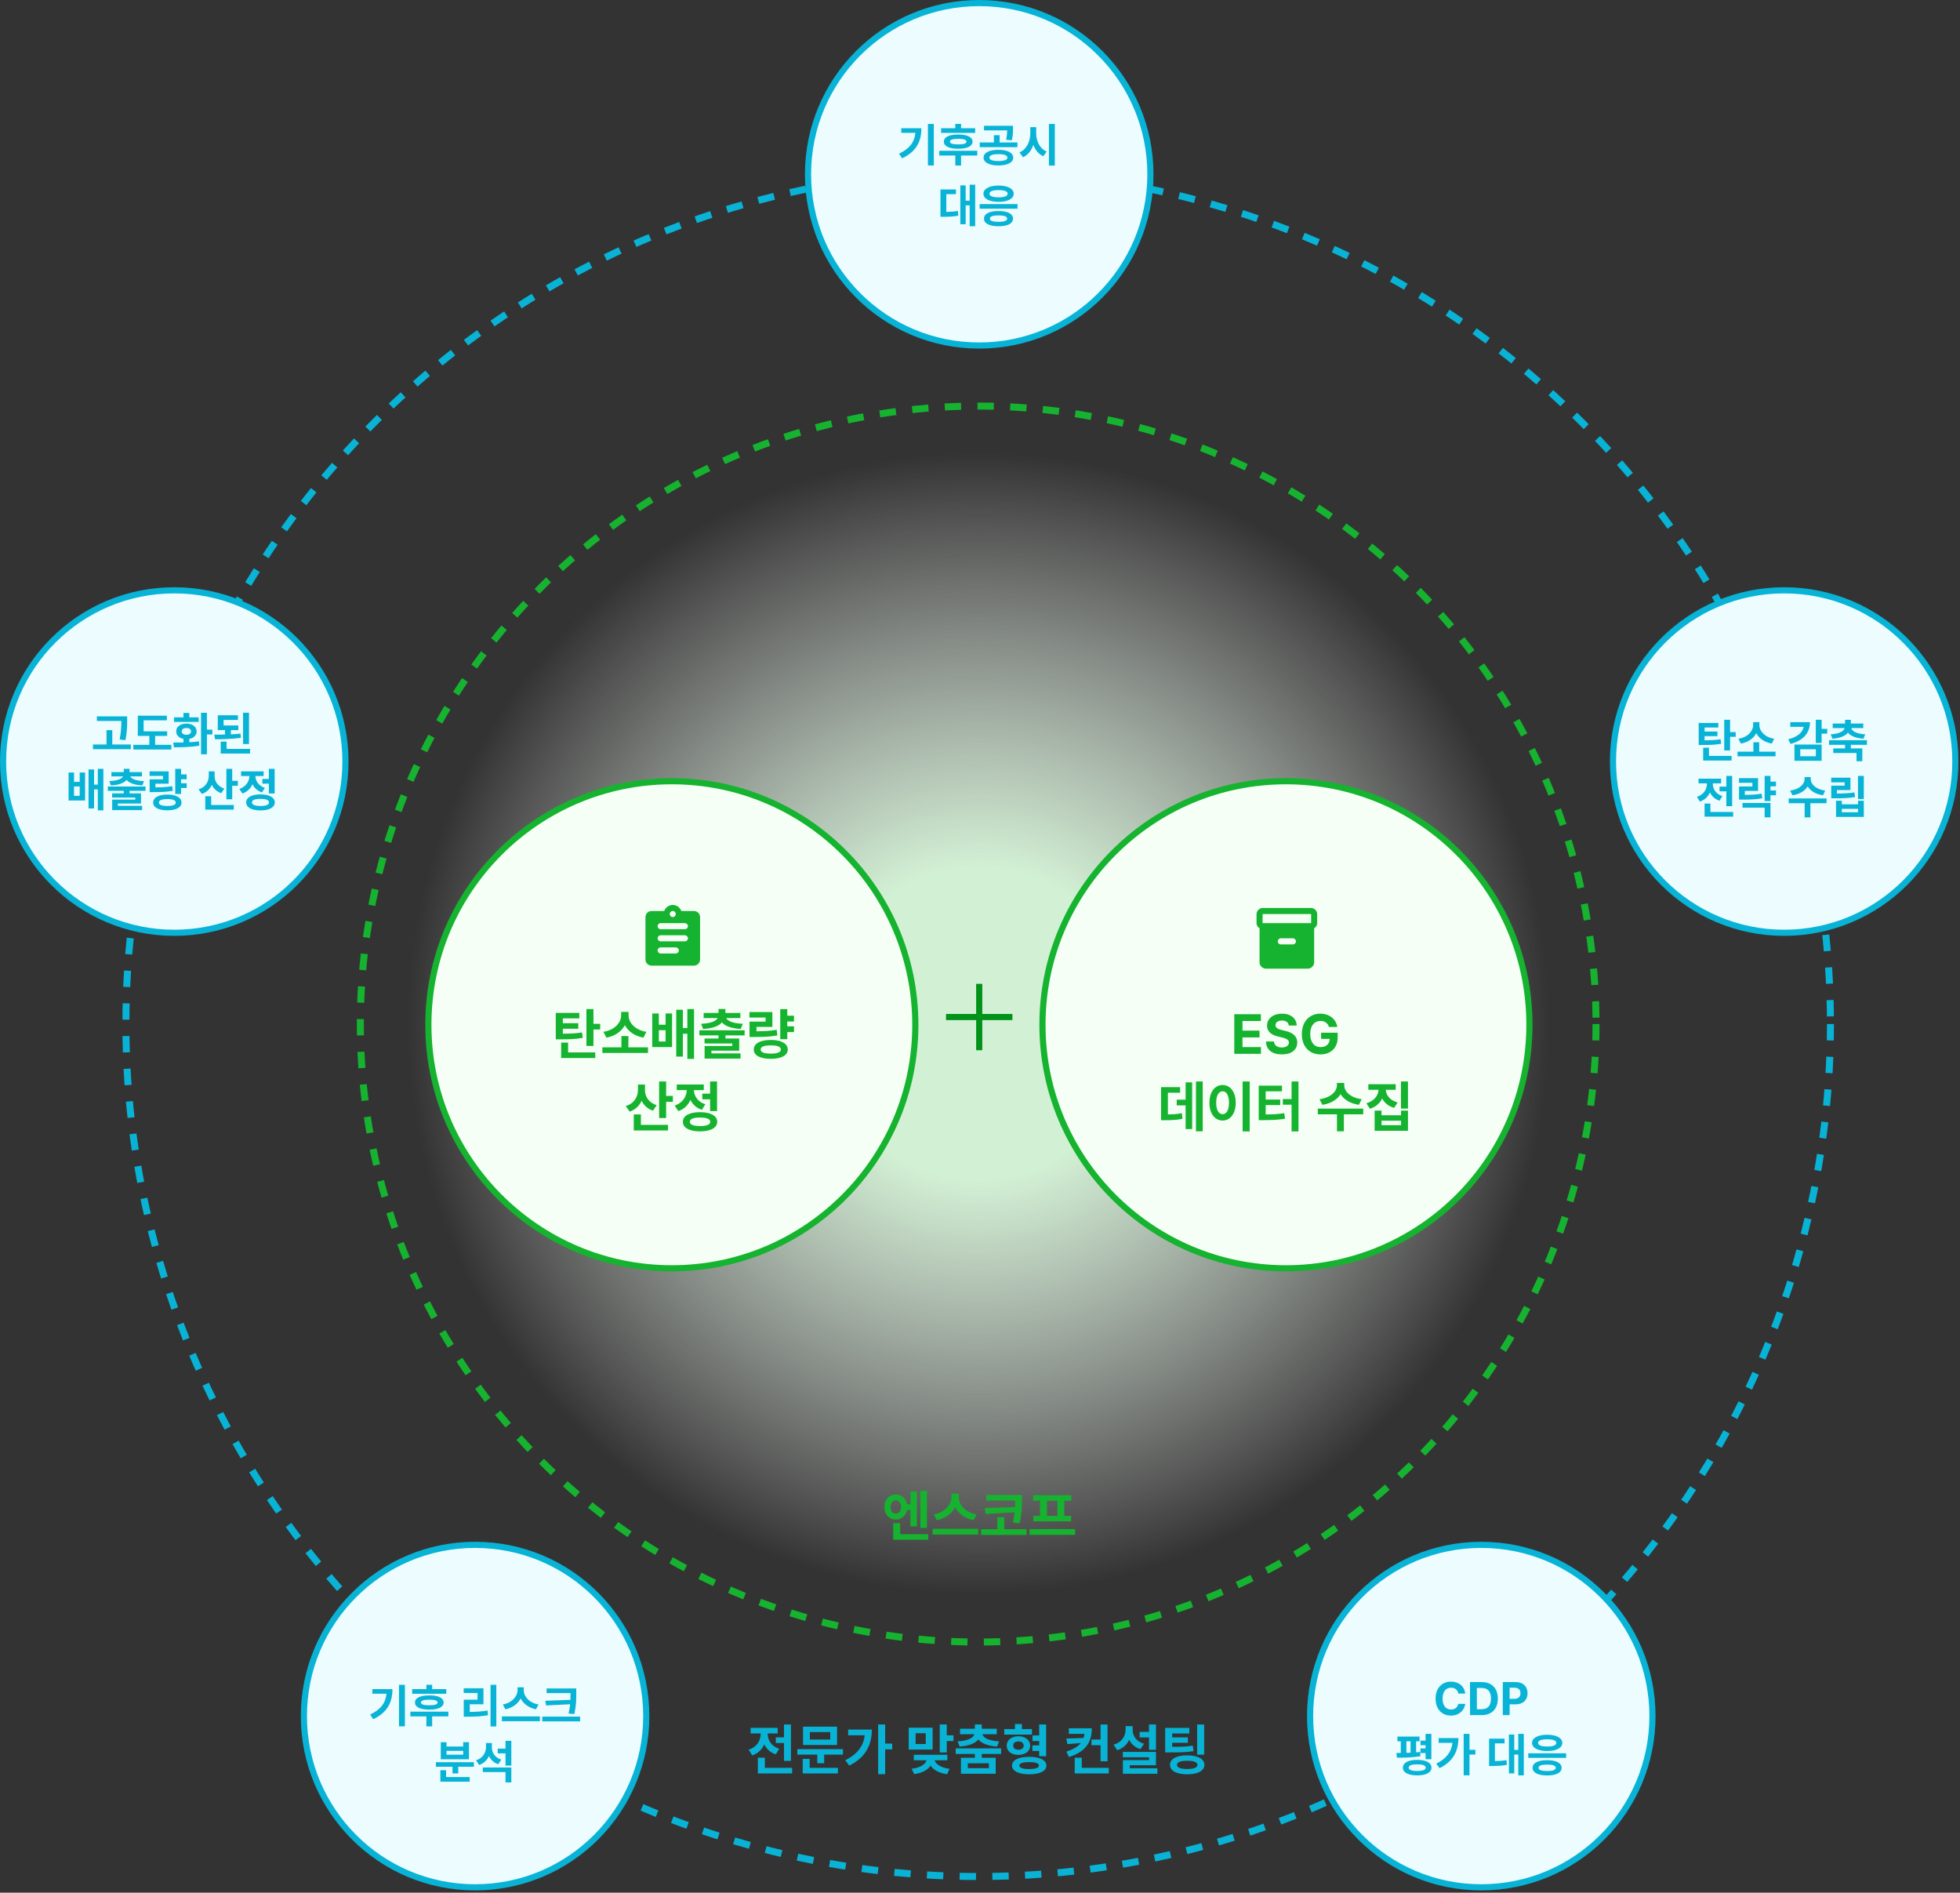<svg width="839" height="810" viewBox="0 0 839 810" fill="none" xmlns="http://www.w3.org/2000/svg">
<rect x="0" y="0" width="839" height="810" fill="#333333" stroke="none"/>
<circle cx="418.722" cy="438.258" r="364.825" stroke="#08B3D6" stroke-width="3" stroke-dasharray="7 7"/>
<circle cx="418.721" cy="438.259" r="264.474" stroke="#15B32F" stroke-width="3" stroke-dasharray="7 7"/>
<ellipse cx="418.83" cy="438.012" rx="244.5" ry="244" fill="url(#paint0_radial_1976_5580)"/>
<circle cx="203.365" cy="734.427" r="73.282" fill="#EDFCFF" stroke="#08B3D6" stroke-width="2.631"/>
<path d="M173.317 721.036V738.809H170.797V721.036H173.317ZM167.985 722.891C167.985 728.282 166.09 732.754 159.743 735.762L158.434 733.77C163.024 731.602 165.045 728.79 165.446 724.844H159.391V722.891H167.985ZM191.032 722.872V724.883H176.442V722.872H182.516V721.016H184.996V722.872H191.032ZM191.93 732.52V734.551H184.996V738.829H182.516V734.551H175.661V732.52H191.93ZM183.766 725.567C187.575 725.567 189.879 726.641 189.899 728.614C189.879 730.586 187.575 731.661 183.766 731.661C179.918 731.661 177.614 730.586 177.633 728.614C177.614 726.641 179.918 725.567 183.766 725.567ZM183.766 727.403C181.383 727.422 180.211 727.793 180.211 728.614C180.211 729.415 181.383 729.805 183.766 729.805C186.11 729.805 187.301 729.415 187.301 728.614C187.301 727.793 186.11 727.422 183.766 727.403ZM212.457 721.036V738.848H209.977V721.036H212.457ZM206.95 722.52V729.375H201.09V732.637C203.795 732.627 206.1 732.471 208.707 732.051L208.922 734.063C205.993 734.571 203.356 734.688 200.114 734.688H198.512V727.403H204.411V724.532H198.493V722.52H206.95ZM224.196 723.379C224.196 725.977 226.5 728.77 230.524 729.454L229.43 731.524C226.334 730.909 224.03 729.17 222.887 726.875C221.705 729.151 219.401 730.899 216.325 731.524L215.25 729.454C219.196 728.75 221.52 725.958 221.539 723.379V722.09H224.196V723.379ZM231.11 734.571V736.622H214.84V734.571H231.11ZM246.676 722.598V724.668C246.676 727.247 246.676 729.727 245.856 733.575L243.375 733.34C243.727 731.856 243.922 730.557 244.059 729.356L233.746 729.864L233.434 727.872L244.176 727.481C244.225 726.514 244.225 725.586 244.235 724.668V724.59H233.981V722.598H246.676ZM248.336 734.649V736.68H232.125V734.649H248.336ZM202.858 754.157V756.11H196.159V758.981H193.698V756.11H186.588V754.157H202.858ZM201.061 760.504V762.497H188.502V757.575H190.963V760.504H201.061ZM191.139 745.602V747.458H198.268V745.602H200.748V752.907H188.678V745.602H191.139ZM191.139 750.934H198.268V749.313H191.139V750.934ZM210.553 747.809C210.534 750.016 211.784 752.165 214.596 753.063L213.268 755.036C211.354 754.391 210.055 753.112 209.303 751.5C208.512 753.258 207.135 754.635 205.123 755.348L203.776 753.356C206.745 752.399 208.014 750.075 208.034 747.653V745.954H210.553V747.809ZM218.873 756.422V762.809H216.393V758.395H206.666V756.422H218.873ZM218.873 745.036V755.622H216.393V750.387H213.053V748.336H216.393V745.036H218.873Z" fill="#08B3D6"/>
<circle cx="634.076" cy="734.427" r="73.282" fill="#EDFCFF" stroke="#08B3D6" stroke-width="2.631"/>
<path d="M624.243 724.793C624.008 723.231 622.797 722.274 621.157 722.274C618.95 722.274 617.504 723.973 617.504 726.942C617.504 729.989 618.969 731.61 621.137 731.61C622.758 731.61 623.95 730.711 624.243 729.188L627.211 729.208C626.879 731.825 624.692 734.208 621.098 734.208C617.309 734.208 614.516 731.551 614.516 726.942C614.516 722.333 617.368 719.676 621.098 719.676C624.36 719.676 626.821 721.551 627.211 724.793H624.243ZM634.243 734.012H629.262V719.872H634.301C638.559 719.872 641.157 722.528 641.157 726.922C641.157 731.356 638.559 734.012 634.243 734.012ZM632.192 731.493H634.125C636.821 731.493 638.227 730.086 638.227 726.922C638.227 723.778 636.821 722.391 634.145 722.391H632.192V731.493ZM643.286 734.012V719.872H648.832C652.055 719.872 653.891 721.844 653.891 724.637C653.891 727.469 652.016 729.403 648.754 729.403H646.215V734.012H643.286ZM646.215 727.04H648.286C650.024 727.04 650.864 726.063 650.864 724.637C650.864 723.231 650.024 722.274 648.286 722.274H646.215V727.04ZM607.651 743.208V745.2H606.186V749.946C606.782 749.897 607.368 749.838 607.924 749.77L608.022 751.606C604.682 752.172 600.795 752.231 597.983 752.231L597.729 750.219L599.623 750.2V745.2H598.178V743.208H607.651ZM612.709 742.036V752.895H610.229V750.239H608.041V748.247H610.229V746.879H608.041V744.926H610.229V742.036H612.709ZM606.635 753.168C610.463 753.188 612.748 754.379 612.768 756.508C612.748 758.579 610.463 759.809 606.635 759.809C602.827 759.809 600.522 758.579 600.522 756.508C600.522 754.379 602.827 753.188 606.635 753.168ZM606.635 755.083C604.252 755.083 603.002 755.532 603.002 756.508C603.002 757.446 604.252 757.915 606.635 757.915C609.018 757.915 610.287 757.446 610.287 756.508C610.287 755.532 609.018 755.083 606.635 755.083ZM602.026 750.141L603.803 750.083V745.2H602.026V750.141ZM629.037 742.036V748.852H631.557V750.903H629.037V759.77H626.537V742.036H629.037ZM624.291 743.852C624.272 749.165 622.202 753.774 616.225 756.704L614.819 754.79C619.028 752.68 621.284 749.848 621.752 745.883H615.834V743.852H624.291ZM652.28 742.036V759.809H649.916V750.883H648.198V758.95H645.912V742.329H648.198V748.891H649.916V742.036H652.28ZM644.037 744.086V746.098H639.916V753.676C641.635 753.667 643.159 753.579 644.877 753.266L645.053 755.297C642.885 755.708 640.991 755.766 638.647 755.786H637.416V744.086H644.037ZM670.405 750.356V752.309H654.194V750.356H670.405ZM662.28 753.305C666.127 753.305 668.452 754.477 668.471 756.567C668.452 758.657 666.127 759.829 662.28 759.829C658.373 759.829 656.049 758.657 656.049 756.567C656.049 754.477 658.373 753.305 662.28 753.305ZM662.28 755.18C659.819 755.18 658.569 755.629 658.588 756.567C658.569 757.485 659.819 757.934 662.28 757.934C664.682 757.934 665.952 757.485 665.971 756.567C665.952 755.629 664.682 755.18 662.28 755.18ZM662.299 742.407C666.205 742.426 668.745 743.754 668.764 745.903C668.745 748.071 666.205 749.379 662.299 749.379C658.373 749.379 655.815 748.071 655.815 745.903C655.815 743.754 658.373 742.426 662.299 742.407ZM662.299 744.36C659.819 744.36 658.393 744.848 658.412 745.903C658.393 746.938 659.819 747.446 662.299 747.446C664.76 747.446 666.186 746.938 666.186 745.903C666.186 744.848 664.76 744.36 662.299 744.36Z" fill="#08B3D6"/>
<circle cx="74.597" cy="325.918" r="73.282" fill="#EDFCFF" stroke="#08B3D6" stroke-width="2.631"/>
<path d="M54.435 306.578V308.258C54.435 310.484 54.435 312.984 53.713 316.754L51.213 316.5C51.887 313.141 51.916 310.641 51.935 308.551H41.467V306.578H54.435ZM55.998 318.609V320.641H39.787V318.609H45.588V312.496H48.068V318.609H55.998ZM71.564 312.984V314.957H66.408V318.746H73.342V320.777H57.072V318.746H63.928V314.957H58.986V306.285H71.428V308.277H61.486V312.984H71.564ZM88.576 305.035V312.262H90.9V314.332H88.576V322.809H86.057V305.035H88.576ZM74.143 317.789C75.441 317.789 76.955 317.789 78.537 317.75V316.227C76.643 315.855 75.412 314.654 75.432 313.004C75.412 311.012 77.209 309.664 79.807 309.664C82.346 309.664 84.162 311.012 84.182 313.004C84.162 314.654 82.912 315.865 81.037 316.227V317.652C82.443 317.584 83.859 317.467 85.178 317.281L85.334 319.098C81.545 319.801 77.482 319.82 74.475 319.82L74.143 317.789ZM85.041 307.008V308.961H74.494V307.008H78.537V305.133H81.037V307.008H85.041ZM79.807 311.559C78.596 311.559 77.775 312.086 77.795 313.004C77.775 313.941 78.596 314.449 79.807 314.449C80.978 314.449 81.779 313.941 81.779 313.004C81.779 312.086 80.978 311.559 79.807 311.559ZM102.014 310.484V312.477H98.83V314.273C100.236 314.205 101.633 314.117 102.951 313.98L103.127 315.758C99.357 316.285 95.334 316.383 92.053 316.383L91.721 314.41C93.147 314.4 94.719 314.391 96.33 314.352V312.477H93.225V306.109H101.857V308.102H95.725V310.484H102.014ZM106.584 305.016V318.414H104.045V305.016H106.584ZM107.053 320.504V322.496H94.475V317.398H96.994V320.504H107.053ZM31.691 330.617V334.621H34.113V330.617H36.418V342.59H29.348V330.617H31.691ZM31.691 340.598H34.113V336.574H31.691V340.598ZM44.25 329.035V346.809H41.867V337.844H40.266V345.988H37.902V329.289H40.266V335.812H41.867V329.035H44.25ZM62.297 336.613V338.43H55.461V339.543H60.363V343.879H50.461V344.855H60.832V346.691H48.02V342.199H57.902V341.32H48V339.543H52.98V338.43H46.164V336.613H62.297ZM55.441 329.016V330.422H60.773V332.258H55.754C56.242 333.293 58.059 334.143 61.652 334.289L60.93 336.125C57.629 335.969 55.344 335.129 54.211 333.781C53.088 335.129 50.793 335.969 47.473 336.125L46.789 334.289C50.353 334.143 52.16 333.293 52.668 332.258H47.688V330.422H52.98V329.016H55.441ZM79.914 331.418V333.488H77.512V335.188H79.914V337.238H77.512V339.777H75.012V329.055H77.512V331.418H79.914ZM72.199 330.109V335.402H66.535V336.965C69.475 336.945 71.467 336.828 73.723 336.438L73.996 338.43C71.438 338.898 69.152 338.996 65.559 338.996H64.055V333.527H69.777V332.062H64.035V330.109H72.199ZM71.652 340.051C75.344 340.051 77.688 341.34 77.688 343.469C77.688 345.578 75.344 346.789 71.652 346.789C67.883 346.789 65.559 345.578 65.559 343.469C65.559 341.34 67.883 340.051 71.652 340.051ZM71.652 341.984C69.289 341.984 68 342.473 68.019 343.469C68 344.426 69.289 344.934 71.652 344.934C73.996 344.934 75.227 344.426 75.227 343.469C75.227 342.473 73.996 341.984 71.652 341.984ZM91.867 332.082C91.848 334.348 93.137 336.555 96.027 337.492L94.719 339.445C92.775 338.791 91.438 337.512 90.676 335.891C89.875 337.678 88.459 339.074 86.398 339.777L85.012 337.805C88.039 336.867 89.348 334.484 89.367 332.062V330.129H91.867V332.082ZM99.406 329.035V334.172H101.809V336.281H99.406V342.062H96.906V329.035H99.406ZM100.07 344.504V346.496H87.863V340.773H90.402V344.504H100.07ZM117.57 329.035V339.582H115.09V335.383H112.316V333.371H115.09V329.035H117.57ZM111.496 339.973C115.285 339.992 117.609 341.242 117.629 343.41C117.609 345.559 115.285 346.828 111.496 346.828C107.707 346.828 105.383 345.559 105.383 343.41C105.383 341.242 107.707 339.992 111.496 339.973ZM111.496 341.887C109.133 341.887 107.863 342.375 107.863 343.41C107.863 344.426 109.133 344.934 111.496 344.934C113.859 344.934 115.148 344.426 115.148 343.41C115.148 342.375 113.859 341.887 111.496 341.887ZM112.844 330.109V332.102H109.309C109.367 334.172 110.617 336.262 113.391 337.18L112.16 339.133C110.197 338.498 108.85 337.209 108.078 335.598C107.287 337.414 105.871 338.879 103.762 339.602L102.473 337.629C105.393 336.652 106.701 334.328 106.77 332.102H103.195V330.109H112.844Z" fill="#08B3D6"/>
<circle cx="419.164" cy="74.597" r="73.282" fill="#EDFCFF" stroke="#08B3D6" stroke-width="2.631"/>
<path d="M399.727 53.036V70.809H397.207V53.036H399.727ZM394.395 54.891C394.395 60.282 392.5 64.754 386.152 67.762L384.844 65.77C389.434 63.602 391.455 60.79 391.855 56.844H385.801V54.891H394.395ZM417.441 54.872V56.883H402.852V54.872H408.926V53.016H411.406V54.872H417.441ZM418.34 64.52V66.551H411.406V70.829H408.926V66.551H402.07V64.52H418.34ZM410.176 57.567C413.984 57.567 416.289 58.641 416.309 60.614C416.289 62.586 413.984 63.661 410.176 63.661C406.328 63.661 404.023 62.586 404.043 60.614C404.023 58.641 406.328 57.567 410.176 57.567ZM410.176 59.403C407.793 59.422 406.621 59.794 406.621 60.614C406.621 61.415 407.793 61.805 410.176 61.805C412.52 61.805 413.711 61.415 413.711 60.614C413.711 59.794 412.52 59.422 410.176 59.403ZM427.363 64.11C431.25 64.11 433.691 65.34 433.711 67.469C433.691 69.559 431.25 70.809 427.363 70.809C423.516 70.809 421.035 69.559 421.035 67.469C421.035 65.34 423.516 64.11 427.363 64.11ZM427.363 65.965C424.922 65.965 423.516 66.473 423.516 67.469C423.516 68.426 424.922 68.915 427.363 68.915C429.805 68.915 431.23 68.426 431.23 67.469C431.23 66.473 429.805 65.965 427.363 65.965ZM433.613 53.836V55.282C433.613 56.688 433.613 58.211 433.105 60.047L430.664 59.813C431.055 58.202 431.104 57.001 431.133 55.79H421.211V53.836H433.613ZM435.527 60.965V62.977H419.395V60.965H425.449V57.86H427.91V60.965H435.527ZM443.555 57.059C443.555 60.321 445.039 63.602 448.047 64.872L446.582 66.864C444.551 65.946 443.145 64.178 442.344 61.981C441.533 64.374 440.078 66.307 437.91 67.293L436.406 65.223C439.512 63.915 441.016 60.516 441.035 57.059V54.403H443.555V57.059ZM451.523 53.036V70.848H449.004V53.036H451.523ZM417.441 79.036V96.809H415.078V87.883H413.359V95.95H411.074V79.329H413.359V85.891H415.078V79.036H417.441ZM409.199 81.086V83.098H405.078V90.676C406.797 90.666 408.32 90.579 410.039 90.266L410.215 92.297C408.047 92.707 406.152 92.766 403.809 92.786H402.578V81.086H409.199ZM435.566 87.356V89.309H419.355V87.356H435.566ZM427.441 90.305C431.289 90.305 433.613 91.477 433.633 93.567C433.613 95.657 431.289 96.829 427.441 96.829C423.535 96.829 421.211 95.657 421.211 93.567C421.211 91.477 423.535 90.305 427.441 90.305ZM427.441 92.18C424.98 92.18 423.73 92.629 423.75 93.567C423.73 94.485 424.98 94.934 427.441 94.934C429.844 94.934 431.113 94.485 431.133 93.567C431.113 92.629 429.844 92.18 427.441 92.18ZM427.461 79.407C431.367 79.426 433.906 80.754 433.926 82.903C433.906 85.071 431.367 86.379 427.461 86.379C423.535 86.379 420.977 85.071 420.977 82.903C420.977 80.754 423.535 79.426 427.461 79.407ZM427.461 81.36C424.98 81.36 423.555 81.848 423.574 82.903C423.555 83.938 424.98 84.446 427.461 84.446C429.922 84.446 431.348 83.938 431.348 82.903C431.348 81.848 429.922 81.36 427.461 81.36Z" fill="#08B3D6"/>
<circle cx="763.734" cy="325.918" r="73.282" fill="#EDFCFF" stroke="#08B3D6" stroke-width="2.631"/>
<path d="M735.545 309.402V311.355H729.666V313.074H735.174V315.047H729.666V316.824C732.576 316.805 734.412 316.707 736.502 316.375L736.775 318.289C734.373 318.758 732.225 318.836 728.631 318.836H727.146V309.402H735.545ZM740.584 308.035V313.309H742.986V315.32H740.584V321.18H738.084V308.035H740.584ZM741.229 323.504V325.496H729.061V319.988H731.541V323.504H741.229ZM760.037 321.688V323.68H743.768V321.688H750.564V317.664H753.045V321.688H760.037ZM753.123 310.32C753.123 312.859 755.408 315.535 759.471 316.16L758.416 318.23C755.291 317.664 752.967 315.994 751.795 313.777C750.623 315.984 748.318 317.674 745.213 318.23L744.158 316.16C748.182 315.535 750.447 312.84 750.467 310.32V309.051H753.123V310.32ZM779.764 308.035V311.922H782.166V313.973H779.764V317.977H777.264V308.035H779.764ZM774.783 309.07C774.764 313.777 771.795 316.961 766.463 318.367L765.467 316.395C769.451 315.408 771.648 313.436 772.068 311.062H766.346V309.07H774.783ZM779.764 318.641V325.594H768.143V318.641H779.764ZM770.623 320.652V323.641H777.303V320.652H770.623ZM799.158 316.785V318.758H792.264V320.301H797.186V325.789H794.705V322.273H784.744V320.301H789.803V318.758H782.947V316.785H799.158ZM792.264 308.055V309.656H797.596V311.59H792.459C792.742 312.869 794.549 314.021 798.436 314.285L797.674 316.141C794.412 315.916 792.146 314.979 791.033 313.543C789.91 314.979 787.645 315.916 784.393 316.141L783.631 314.285C787.498 314.021 789.305 312.869 789.607 311.59H784.51V309.656H789.803V308.055H792.264ZM741.463 332.055V345.023H738.982V338.656H736.072V336.645H738.982V332.055H741.463ZM741.893 347.504V349.496H729.666V343.891H732.166V347.504H741.893ZM733.201 335.531C733.201 337.582 734.451 339.789 737.283 340.707L736.053 342.68C734.08 342.045 732.732 340.746 731.951 339.125C731.17 340.922 729.754 342.348 727.654 343.051L726.385 341.02C729.314 340.102 730.643 337.777 730.662 335.512V335.238H727.088V333.246H736.736V335.238H733.201V335.531ZM760.232 334.496V336.527H757.869V338.285H760.232V340.336H757.869V342.836H755.369V332.055H757.869V334.496H760.232ZM752.557 333.031V338.48H746.893V340.18C749.832 340.16 751.824 340.062 754.08 339.652L754.354 341.645C751.795 342.094 749.51 342.211 745.916 342.211H744.412V336.586H750.135V335.023H744.393V333.031H752.557ZM757.869 343.656V349.789H755.369V345.648H745.896V343.656H757.869ZM775.096 333.422C775.096 335.512 777.225 337.836 781.307 338.344L780.33 340.355C777.225 339.906 774.949 338.471 773.787 336.547C772.615 338.471 770.359 339.906 767.283 340.355L766.287 338.344C770.33 337.836 772.479 335.512 772.479 333.422V332.562H775.096V333.422ZM781.873 341.703V343.734H774.959V349.809H772.498V343.734H765.662V341.703H781.873ZM797.83 332.055V341.957H795.33V332.055H797.83ZM792.107 332.836V338.129H786.326V339.594C789.295 339.584 791.385 339.535 793.787 339.125L794.1 341.117C791.365 341.586 788.982 341.645 785.447 341.645H783.885V336.234H789.627V334.828H783.865V332.836H792.107ZM788.416 342.699V344.223H795.35V342.699H797.83V349.613H785.936V342.699H788.416ZM788.416 347.621H795.35V346.156H788.416V347.621Z" fill="#08B3D6"/>
<circle cx="287.593" cy="438.564" r="104.225" fill="#F5FFF5" stroke="#15B32F" stroke-width="2.631"/>
<path d="M247.982 433.48V435.824H240.928V437.887H247.537V440.254H240.928V442.387C244.42 442.363 246.623 442.246 249.131 441.848L249.459 444.145C246.576 444.707 243.998 444.801 239.686 444.801H237.904V433.48H247.982ZM254.029 431.84V438.168H256.912V440.582H254.029V447.613H251.029V431.84H254.029ZM254.803 450.402V452.793H240.201V446.184H243.178V450.402H254.803ZM277.373 448.223V450.613H257.85V448.223H266.006V443.395H268.982V448.223H277.373ZM269.076 434.582C269.076 437.629 271.818 440.84 276.693 441.59L275.428 444.074C271.678 443.395 268.889 441.391 267.482 438.73C266.076 441.379 263.311 443.406 259.584 444.074L258.318 441.59C263.146 440.84 265.865 437.605 265.889 434.582V433.059H269.076V434.582ZM282.014 433.738V438.543H284.92V433.738H287.686V448.105H279.201V433.738H282.014ZM282.014 445.715H284.92V440.887H282.014V445.715ZM297.084 431.84V453.168H294.225V442.41H292.303V452.184H289.467V432.145H292.303V439.973H294.225V431.84H297.084ZM318.74 440.934V443.113H310.537V444.449H316.42V449.652H304.537V450.824H316.982V453.027H301.607V447.637H313.467V446.582H301.584V444.449H307.561V443.113H299.381V440.934H318.74ZM310.514 431.816V433.504H316.912V435.707H310.889C311.475 436.949 313.654 437.969 317.967 438.145L317.1 440.348C313.139 440.16 310.396 439.152 309.037 437.535C307.689 439.152 304.936 440.16 300.951 440.348L300.131 438.145C304.408 437.969 306.576 436.949 307.186 435.707H301.209V433.504H307.561V431.816H310.514ZM339.881 434.699V437.184H336.998V439.223H339.881V441.684H336.998V444.73H333.998V431.863H336.998V434.699H339.881ZM330.623 433.129V439.48H323.826V441.355C327.354 441.332 329.744 441.191 332.451 440.723L332.779 443.113C329.709 443.676 326.967 443.793 322.654 443.793H320.85V437.23H327.717V435.473H320.826V433.129H330.623ZM329.967 445.059C334.396 445.059 337.209 446.605 337.209 449.16C337.209 451.691 334.396 453.145 329.967 453.145C325.443 453.145 322.654 451.691 322.654 449.16C322.654 446.605 325.443 445.059 329.967 445.059ZM329.967 447.379C327.131 447.379 325.584 447.965 325.607 449.16C325.584 450.309 327.131 450.918 329.967 450.918C332.779 450.918 334.256 450.309 334.256 449.16C334.256 447.965 332.779 447.379 329.967 447.379ZM276.096 466.496C276.072 469.215 277.619 471.863 281.088 472.988L279.518 475.332C277.186 474.547 275.58 473.012 274.666 471.066C273.705 473.211 272.006 474.887 269.533 475.73L267.869 473.363C271.502 472.238 273.072 469.379 273.096 466.473V464.152H276.096V466.496ZM285.143 462.84V469.004H288.025V471.535H285.143V478.473H282.143V462.84H285.143ZM285.939 481.402V483.793H271.291V476.926H274.338V481.402H285.939ZM306.939 462.84V475.496H303.963V470.457H300.635V468.043H303.963V462.84H306.939ZM299.65 475.965C304.197 475.988 306.986 477.488 307.01 480.09C306.986 482.668 304.197 484.191 299.65 484.191C295.104 484.191 292.314 482.668 292.314 480.09C292.314 477.488 295.104 475.988 299.65 475.965ZM299.65 478.262C296.814 478.262 295.291 478.848 295.291 480.09C295.291 481.309 296.814 481.918 299.65 481.918C302.486 481.918 304.033 481.309 304.033 480.09C304.033 478.848 302.486 478.262 299.65 478.262ZM301.268 464.129V466.52H297.025C297.096 469.004 298.596 471.512 301.924 472.613L300.447 474.957C298.092 474.195 296.475 472.648 295.549 470.715C294.6 472.895 292.9 474.652 290.369 475.52L288.822 473.152C292.326 471.98 293.896 469.191 293.979 466.52H289.689V464.129H301.268Z" fill="#15B32F"/>
<path d="M297.071 389.882H291.645C291.1 388.377 289.672 387.286 287.984 387.286C286.297 387.286 284.869 388.377 284.323 389.882H278.897C277.469 389.882 276.301 391.051 276.301 392.479V410.653C276.301 412.081 277.469 413.249 278.897 413.249H297.071C298.499 413.249 299.668 412.081 299.668 410.653V392.479C299.668 391.051 298.499 389.882 297.071 389.882ZM287.984 389.882C288.698 389.882 289.282 390.467 289.282 391.181C289.282 391.895 288.698 392.479 287.984 392.479C287.27 392.479 286.686 391.895 286.686 391.181C286.686 390.467 287.27 389.882 287.984 389.882ZM289.282 408.057H282.792C282.078 408.057 281.493 407.473 281.493 406.759C281.493 406.045 282.078 405.46 282.792 405.46H289.282C289.996 405.46 290.581 406.045 290.581 406.759C290.581 407.473 289.996 408.057 289.282 408.057ZM293.177 402.864H282.792C282.078 402.864 281.493 402.28 281.493 401.566C281.493 400.852 282.078 400.268 282.792 400.268H293.177C293.891 400.268 294.475 400.852 294.475 401.566C294.475 402.28 293.891 402.864 293.177 402.864ZM293.177 397.671H282.792C282.078 397.671 281.493 397.087 281.493 396.373C281.493 395.659 282.078 395.075 282.792 395.075H293.177C293.891 395.075 294.475 395.659 294.475 396.373C294.475 397.087 293.891 397.671 293.177 397.671Z" fill="#15B32F"/>
<circle cx="550.461" cy="438.564" r="104.225" fill="#F5FFF5" stroke="#15B32F" stroke-width="2.631"/>
<path d="M528.346 451.012V434.043H539.736V436.95H531.861V441.075H539.15V443.981H531.861V448.106H539.76V451.012H528.346ZM551.689 438.895C551.549 437.559 550.471 436.762 548.76 436.762C546.979 436.762 545.994 437.583 545.971 438.708C545.947 439.926 547.236 440.489 548.689 440.817L550.213 441.192C553.119 441.848 555.299 443.325 555.299 446.161C555.299 449.278 552.861 451.247 548.736 451.247C544.635 451.247 542.01 449.348 541.916 445.715H545.338C545.455 447.426 546.814 448.293 548.689 448.293C550.541 448.293 551.736 447.426 551.736 446.161C551.736 445.012 550.682 444.473 548.83 444.004L546.979 443.559C544.119 442.856 542.361 441.426 542.361 438.942C542.361 435.848 545.08 433.809 548.783 433.809C552.533 433.809 555.018 435.895 555.064 438.895H551.689ZM568.869 439.504C568.4 437.911 567.111 436.926 565.26 436.926C562.635 436.926 560.854 438.942 560.854 442.504C560.854 446.09 562.588 448.129 565.283 448.129C567.709 448.129 569.15 446.758 569.197 444.614H565.518V441.965H572.596V444.075C572.596 448.528 569.549 451.247 565.26 451.247C560.502 451.247 557.268 447.918 557.268 442.551C557.268 437.043 560.713 433.809 565.189 433.809C569.01 433.809 571.963 436.153 572.432 439.504H568.869ZM514.834 462.84V484.168H511.951V462.84H514.834ZM510.311 463.215V483.208H507.521V473.059H503.701V470.622H507.521V463.215H510.311ZM505.154 465.254V467.645H499.928V476.926C502.213 476.915 503.936 476.797 505.928 476.387L506.162 478.825C503.748 479.317 501.592 479.411 498.475 479.411H496.998V465.254H505.154ZM534.943 462.84V484.215H531.92V462.84H534.943ZM523.365 464.34C526.576 464.34 528.967 467.293 528.967 471.934C528.967 476.622 526.576 479.551 523.365 479.551C520.084 479.551 517.693 476.622 517.717 471.934C517.693 467.293 520.084 464.34 523.365 464.34ZM523.365 467.036C521.701 467.036 520.6 468.77 520.6 471.934C520.6 475.122 521.701 476.833 523.365 476.833C524.982 476.833 526.084 475.122 526.084 471.934C526.084 468.77 524.982 467.036 523.365 467.036ZM555.826 462.84V484.215H552.873V472.778H549.123V470.364H552.873V462.84H555.826ZM548.771 464.622V467.036H541.787V470.575H547.998V472.918H541.787V476.95C544.74 476.926 547.107 476.821 549.756 476.411L550.061 478.801C546.943 479.27 544.154 479.387 540.498 479.387H538.811V464.622H548.771ZM575.42 464.504C575.42 467.012 577.975 469.801 582.873 470.411L581.701 472.825C577.975 472.286 575.244 470.563 573.85 468.254C572.443 470.563 569.736 472.286 566.045 472.825L564.85 470.411C569.701 469.801 572.279 467.012 572.279 464.504V463.473H575.42V464.504ZM583.553 474.442V476.879H575.256V484.168H572.303V476.879H564.1V474.442H583.553ZM597.451 464.012V466.403H593.186C593.326 468.653 594.932 470.903 598.271 471.817L596.771 474.137C594.334 473.446 592.623 471.981 591.662 470.106C590.689 472.133 588.943 473.739 586.412 474.512L584.912 472.168C588.311 471.184 589.963 468.817 590.115 466.403H585.732V464.012H597.451ZM602.701 462.84V474.418H599.701V462.84H602.701ZM591.381 475.309V477.301H599.725V475.309H602.701V483.934H588.428V475.309H591.381ZM591.381 481.543H599.725V479.622H591.381V481.543Z" fill="#15B32F"/>
<path d="M561.238 388.585H540.467C539.169 388.585 537.871 389.754 537.871 391.182V395.089C537.871 396.024 538.429 396.829 539.169 397.283V411.952C539.169 413.38 540.597 414.549 541.766 414.549H559.94C561.108 414.549 562.536 413.38 562.536 411.952V397.283C563.276 396.829 563.834 396.024 563.834 395.089V391.182C563.834 389.754 562.536 388.585 561.238 388.585ZM553.449 404.163H548.256C547.542 404.163 546.958 403.579 546.958 402.865C546.958 402.151 547.542 401.567 548.256 401.567H553.449C554.163 401.567 554.747 402.151 554.747 402.865C554.747 403.579 554.163 404.163 553.449 404.163ZM561.238 395.076H540.467V391.182H561.238V395.076Z" fill="#15B32F"/>
<path d="M404.957 435.253H433.375" stroke="#009219" stroke-width="2.631"/>
<path d="M419.166 421.044L419.166 449.462" stroke="#009219" stroke-width="2.631"/>
<path d="M383.471 639.583C385.955 639.583 387.865 641.235 388.322 643.802H389.729V638.341H392.494V653.247H389.729V646.239H388.299C387.783 648.688 385.896 650.317 383.471 650.317C380.635 650.317 378.572 648.091 378.572 644.95C378.572 641.739 380.635 639.583 383.471 639.583ZM383.471 642.114C382.158 642.114 381.244 643.192 381.244 644.95C381.244 646.731 382.158 647.739 383.471 647.739C384.76 647.739 385.721 646.731 385.744 644.95C385.721 643.192 384.76 642.114 383.471 642.114ZM396.807 638.013V653.903H393.971V638.013H396.807ZM397.346 656.575V658.966H382.346V651.841H385.346V656.575H397.346ZM410.447 640.825C410.447 643.942 413.213 647.294 418.041 648.114L416.729 650.599C413.014 649.86 410.248 647.774 408.877 645.021C407.459 647.751 404.693 649.849 401.002 650.599L399.713 648.114C404.447 647.271 407.236 643.919 407.26 640.825V639.278H410.447V640.825ZM418.744 654.255V656.716H399.221V654.255H418.744ZM437.471 639.794V641.692C437.471 644.271 437.494 647.271 436.51 651.888L433.58 651.583C433.932 649.966 434.143 648.524 434.283 647.224L421.908 647.927L421.486 645.372L434.471 644.95C434.518 643.942 434.529 643.028 434.541 642.185H422.189V639.794H437.471ZM439.416 654.442V656.88H419.963V654.442H426.924V649.286H429.9V654.442H439.416ZM460.229 654.372V656.856H440.705V654.372H460.229ZM458.588 639.888V642.278H455.588V648.747H458.494V651.091H442.322V648.747H445.182V642.278H442.229V639.888H458.588ZM448.182 648.747H452.635V642.278H448.182V648.747Z" fill="#15B32F"/>
<path d="M338.568 738.036V753.599H335.592V745.958H332.1V743.544H335.592V738.036H338.568ZM339.084 756.575V758.966H324.412V752.239H327.412V756.575H339.084ZM328.654 742.208C328.654 744.669 330.154 747.317 333.553 748.419L332.076 750.786C329.709 750.024 328.092 748.466 327.154 746.521C326.217 748.677 324.518 750.388 321.998 751.231L320.475 748.794C323.99 747.692 325.584 744.903 325.607 742.185V741.856H321.318V739.466H332.896V741.856H328.654V742.208ZM360.834 748.56V750.927H352.795V754.606H349.842V750.927H341.311V748.56H360.834ZM358.326 738.95V746.802H343.748V738.95H358.326ZM346.678 741.271V744.481H355.396V741.271H346.678ZM358.678 756.575V758.966H343.607V752.755H346.584V756.575H358.678ZM378.904 738.013V746.192H381.928V748.653H378.904V759.294H375.904V738.013H378.904ZM373.209 740.192C373.186 746.567 370.701 752.099 363.529 755.614L361.842 753.317C366.893 750.786 369.6 747.388 370.162 742.63H363.061V740.192H373.209ZM399.225 739.396V748.747H388.982V739.396H399.225ZM391.936 741.763V746.38H396.271V741.763H391.936ZM405.271 738.013V742.653H408.154V745.091H405.271V749.966H402.271V738.013H405.271ZM405.529 750.974V753.341H400.068C400.572 754.935 402.682 756.517 406.467 757.021L405.412 759.294C401.99 758.837 399.576 757.466 398.357 755.638C397.127 757.466 394.725 758.813 391.326 759.247L390.248 756.974C394.092 756.505 396.154 754.981 396.646 753.341H391.162V750.974H405.529ZM428.545 748.255V750.622H420.271V752.263H426.225V759.106H411.342V752.263H417.318V750.622H409.092V748.255H428.545ZM420.271 738.013V739.841H426.67V742.185H420.529C420.893 743.661 423.072 744.985 427.678 745.255L426.811 747.458C422.861 747.188 420.131 746.11 418.795 744.435C417.447 746.11 414.717 747.188 410.779 747.458L409.912 745.255C414.553 744.985 416.686 743.661 417.084 742.185H410.967V739.841H417.318V738.013H420.271ZM414.295 754.63V756.716H423.295V754.63H414.295ZM441.74 739.981V742.349H429.881V739.981H434.475V737.825H437.451V739.981H441.74ZM435.928 743.052C438.857 743.075 440.967 744.692 440.99 747.06C440.967 749.45 438.857 751.044 435.928 751.021C432.975 751.044 430.912 749.45 430.936 747.06C430.912 744.692 432.975 743.075 435.928 743.052ZM435.928 745.278C434.568 745.278 433.701 745.911 433.725 747.06C433.701 748.208 434.568 748.817 435.928 748.817C437.264 748.817 438.201 748.208 438.201 747.06C438.201 745.911 437.264 745.278 435.928 745.278ZM447.811 738.013V751.606H444.834V749.356H441.928V746.966H444.834V745.091H441.975V742.7H444.834V738.013H447.811ZM440.568 751.864C445.092 751.864 447.928 753.247 447.928 755.614C447.928 757.935 445.092 759.341 440.568 759.341C436.021 759.341 433.209 757.935 433.209 755.614C433.209 753.247 436.021 751.864 440.568 751.864ZM440.568 754.114C437.85 754.138 436.35 754.606 436.35 755.614C436.35 756.575 437.85 757.091 440.568 757.091C443.24 757.091 444.717 756.575 444.717 755.614C444.717 754.606 443.24 754.138 440.568 754.114ZM467.357 739.63C467.357 745.583 464.803 749.638 457.607 751.935L456.459 749.638C459.506 748.653 461.463 747.435 462.646 745.958L456.881 746.427L456.459 744.06L463.818 743.802C464.006 743.251 464.135 742.653 464.193 742.044H457.537V739.63H467.357ZM474.084 738.036V753.763H471.107V746.896H467.24V744.481H471.107V738.036H474.084ZM474.623 756.575V758.966H460.045V752.239H463.068V756.575H474.623ZM494.826 738.013V748.864H491.85V743.567H487.842V741.2H491.85V738.013H494.826ZM494.826 749.755V755.45H483.623V756.763H495.436V759.106H480.67V753.271H491.873V752.052H480.646V749.755H494.826ZM484.842 740.263C484.818 742.817 486.318 745.278 489.717 746.286L488.146 748.583C485.861 747.845 484.268 746.415 483.342 744.575C482.416 746.626 480.729 748.243 478.232 749.028L476.686 746.661C480.225 745.63 481.795 743.028 481.818 740.263V738.716H484.842V740.263ZM509.1 739.489V741.88H501.764V743.544H508.467V745.864H501.764V747.575C505.514 747.575 507.893 747.528 510.6 747.083L510.904 749.427C507.857 749.919 505.162 749.989 500.592 749.966H498.764V739.489H509.1ZM515.451 738.036V750.95H512.451V738.036H515.451ZM508.186 751.231C512.686 751.231 515.545 752.731 515.568 755.286C515.545 757.864 512.686 759.341 508.186 759.341C503.615 759.341 500.85 757.864 500.85 755.286C500.85 752.731 503.615 751.231 508.186 751.231ZM508.186 753.552C505.326 753.552 503.826 754.138 503.826 755.286C503.826 756.458 505.326 757.067 508.186 757.067C511.021 757.067 512.568 756.458 512.568 755.286C512.568 754.138 511.021 753.552 508.186 753.552Z" fill="#08B3D6"/>
<defs>
<radialGradient id="paint0_radial_1976_5580" cx="0" cy="0" r="1" gradientUnits="userSpaceOnUse" gradientTransform="translate(418.83 438.012) rotate(90) scale(244 244.5)">
<stop offset="0.274" stop-color="#D2F0D4"/>
<stop offset="1" stop-color="white" stop-opacity="0"/>
</radialGradient>
</defs>
</svg>
